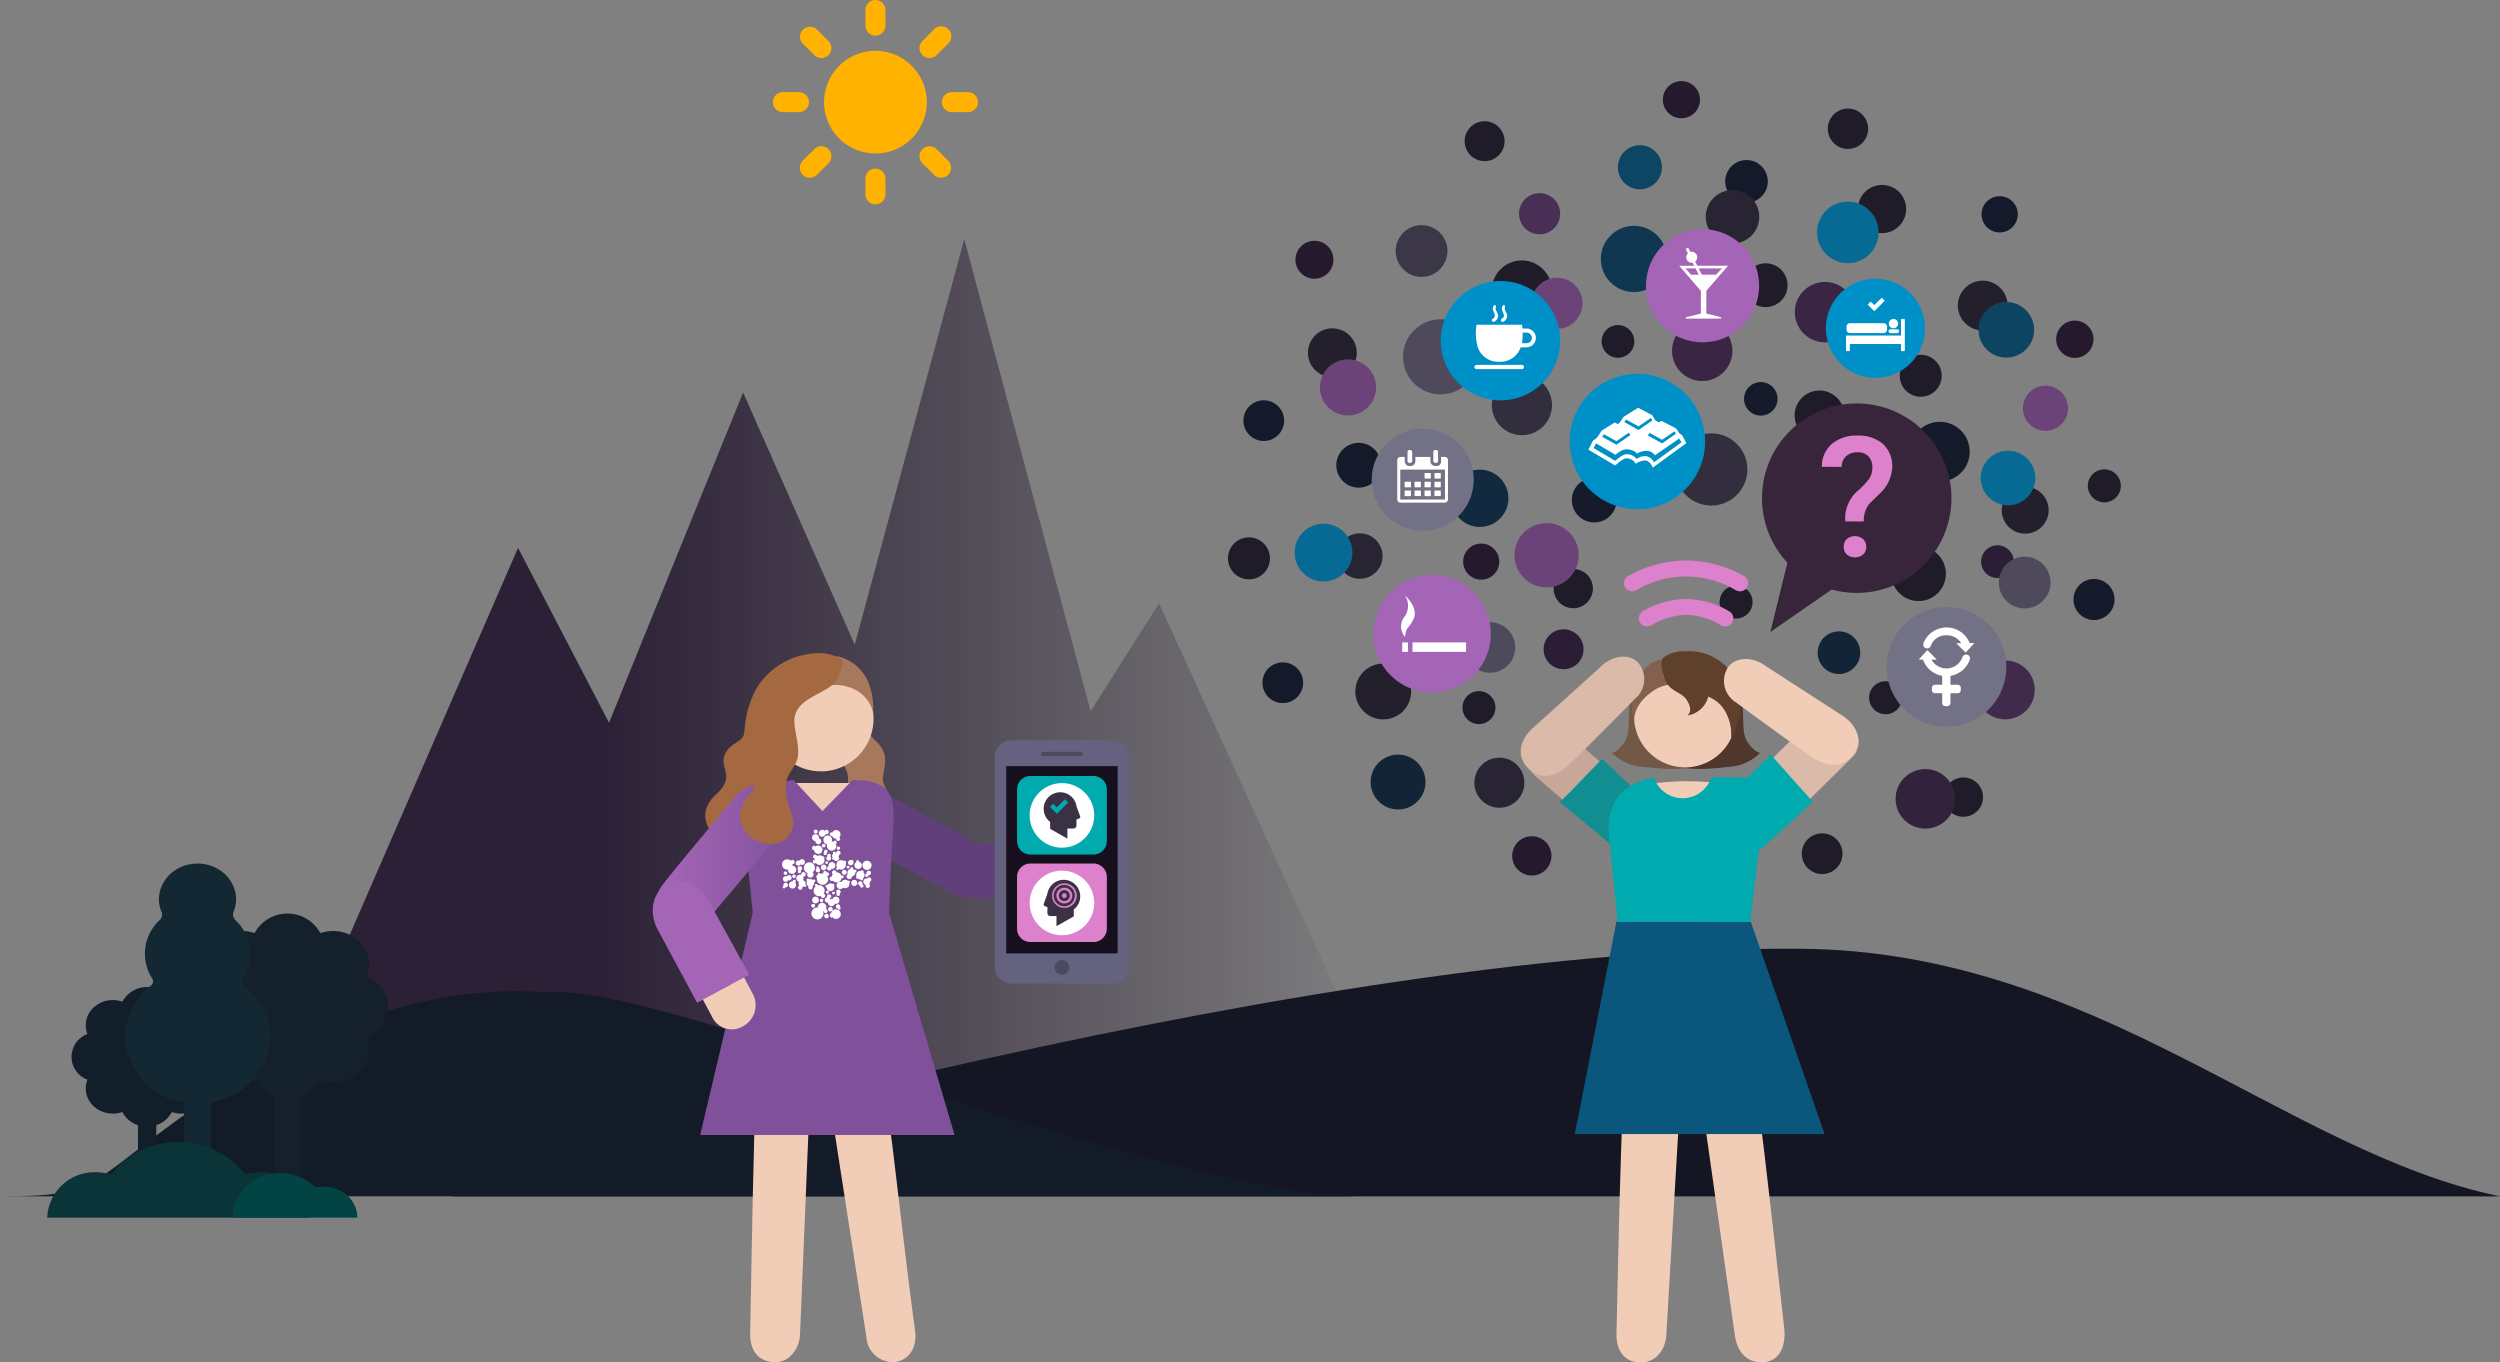<svg xmlns="http://www.w3.org/2000/svg" width="361.763" height="197.158"><rect width="100%" height="100%" fill="#808080" stroke="none"/><defs><linearGradient id="linear-gradient" x2="1" y1=".5" y2=".5" gradientUnits="objectBoundingBox"><stop offset=".292" stop-color="#261a31" stop-opacity=".941"/><stop offset="1" stop-color="#261a31" stop-opacity="0"/></linearGradient><linearGradient id="linear-gradient-2" x2="1" y1=".5" y2=".5" gradientUnits="objectBoundingBox"><stop offset="0" stop-color="#9c67b2"/><stop offset=".097" stop-color="#a565b6"/><stop offset=".999" stop-color="#80519b"/><stop offset="1" stop-color="#80519b"/></linearGradient><style>.cls-4{fill:#ffb200}.cls-10{fill:#1f1b29}.cls-11{fill:#24192d}.cls-12{fill:#141a2a}.cls-13{fill:#292433}.cls-16{fill:#132437}.cls-17{fill:#241f2d}.cls-18{fill:#2b1d35}.cls-32{fill:#737185}.cls-20{fill:#4e4a5c}.cls-21{fill:#322e3d}.cls-22{fill:#3a2644}.cls-25{fill:#6b4379}.cls-26{fill:#076a94}.cls-30{fill:#0090c8}.cls-31{fill:#fff}.cls-34{fill:#a565b6}.cls-36{fill:#de81cc}.cls-38{fill:#f1cdb7}.cls-42{fill:#5f402a}.cls-46{fill:#dbbaa9}.cls-47{fill:#00aaae}.cls-48{fill:#a8785d}.cls-49{fill:#613f7a}.cls-50{fill:#a56941}.cls-55{fill:#4a4a60}.cls-56{fill:#3a3145}</style></defs><g id="migraine-download-app-n1-headache" transform="translate(-322.461 -2194.709)"><path id="Path_4851" fill="url(#linear-gradient)" d="M362.755 2353.7l34.669-79.711 13.17 25.31 19.4-47.791L446.146 2288l15.845-58.687 18.293 68.327 9.9-15.635 32.867 71.948z"/><g id="Group_2010"><path id="Path_4852" fill="#141723" d="M583.163 2332c-75.065-.7-195.21 35.83-195.21 35.83h296.271c-31.033-6.402-58.443-35.43-101.061-35.83z"/></g><g id="Group_2011"><path id="Path_4853" fill="#141b28" d="M401.831 2338.322c-17.016-1.321-30.861 4.781-42.718 11.014-25.612 16.292-19.7 18.491-36.652 18.491h196.183c-30.957-1.091-101.144-31.049-116.813-29.505z"/></g><g id="Group_2025"><path id="Path_4925" d="M449.143 2202.06a7.431 7.431 0 107.431 7.434 7.431 7.431 0 00-7.431-7.434" class="cls-4"/><path id="Path_4926" d="M449.143 2199.875a1.453 1.453 0 01-1.451-1.449v-2.32a1.451 1.451 0 012.9 0v2.32a1.448 1.448 0 01-1.447 1.449" class="cls-4"/><path id="Path_4927" d="M449.143 2219.107a1.453 1.453 0 00-1.451 1.451v2.32a1.451 1.451 0 002.9 0v-2.32a1.447 1.447 0 00-1.445-1.451h-.005" class="cls-4"/><path id="Path_4928" d="M455.944 2202.692a1.448 1.448 0 010-2.047l1.639-1.643a1.451 1.451 0 112.1 2l-.047.047-1.641 1.638a1.452 1.452 0 01-2.049 0" class="cls-4"/><path id="Path_4929" d="M442.344 2216.291a1.445 1.445 0 00-2.044-.006v.006l-1.646 1.64a1.451 1.451 0 102.008 2.095l.046-.046 1.641-1.639a1.455 1.455 0 000-2.05" class="cls-4"/><path id="Path_4930" d="M458.762 2209.49a1.449 1.449 0 011.447-1.451h2.322a1.45 1.45 0 110 2.9h-2.319a1.445 1.445 0 01-1.45-1.438v-.011" class="cls-4"/><path id="Path_4931" d="M439.524 2209.49a1.449 1.449 0 00-1.449-1.451h-2.32a1.45 1.45 0 100 2.9h2.319a1.446 1.446 0 001.45-1.442v-.007" class="cls-4"/><path id="Path_4932" d="M455.944 2216.291a1.449 1.449 0 012.049 0l1.641 1.64a1.45 1.45 0 01-2 2.1l-.05-.05-1.639-1.639a1.448 1.448 0 010-2.048" class="cls-4"/><path id="Path_4933" d="M442.344 2202.692a1.454 1.454 0 000-2.049L440.7 2199a1.451 1.451 0 00-2.054 2.05l1.646 1.638a1.447 1.447 0 002.045 0" class="cls-4"/></g><g id="Group_2026"><path id="Path_4934" fill="#14212d" d="M378.608 2340.362a4.859 4.859 0 00-3.061-4.4 4.6 4.6 0 00-1.2-5.113 5.418 5.418 0 00-3.7-1.416 5.584 5.584 0 00-1.831.3 5.416 5.416 0 00-9.518 0 5.6 5.6 0 00-1.831-.306 5.426 5.426 0 00-3.7 1.417 4.6 4.6 0 00-1.2 5.113 4.693 4.693 0 000 8.8 4.6 4.6 0 001.2 5.112 5.424 5.424 0 003.7 1.418 5.647 5.647 0 001.831-.3 5.15 5.15 0 002.993 2.53v14.491a1.771 1.771 0 003.531 0v-14.491a5.15 5.15 0 002.994-2.531 5.623 5.623 0 001.831.306 5.425 5.425 0 003.7-1.418 4.6 4.6 0 001.2-5.112 4.855 4.855 0 003.061-4.4z"/><path id="Path_4935" fill="#131e2b" d="M354.681 2347.639a3.649 3.649 0 00-2.3-3.306 3.458 3.458 0 00-.9-3.842 4.069 4.069 0 00-2.781-1.065 4.237 4.237 0 00-1.376.229 4.07 4.07 0 00-7.152 0 4.237 4.237 0 00-1.376-.229 4.069 4.069 0 00-2.781 1.065 3.458 3.458 0 00-.9 3.842 3.527 3.527 0 000 6.613 3.457 3.457 0 00.9 3.841 4.078 4.078 0 002.781 1.065 4.27 4.27 0 001.376-.229 3.867 3.867 0 002.249 1.9v10.889a1.331 1.331 0 002.654 0v-10.888a3.867 3.867 0 002.249-1.9 4.27 4.27 0 001.376.229 4.078 4.078 0 002.781-1.065 3.457 3.457 0 00.9-3.841 3.652 3.652 0 002.3-3.308z"/><path id="Path_4936" fill="#132833" d="M357.866 2337.4a.9.9 0 01-.211-1.19 6.6 6.6 0 001-3.48 6.746 6.746 0 00-2.129-4.88 1.091 1.091 0 01-.258-1.216c1.4-3.467-1.513-7.186-5.584-6.952-3.673.211-6.208 3.7-4.858 6.979a1.062 1.062 0 01-.253 1.186 6.615 6.615 0 00-1.077 8.479.759.759 0 01-.173.986 9.377 9.377 0 00-3.746 7.413 9.91 9.91 0 008.522 9.5v14.432a1.948 1.948 0 003.884 0v-14.433a10.01 10.01 0 008.5-8.87 9.319 9.319 0 00-3.617-7.954z"/></g><g id="Group_2027"><path id="Path_4937" fill="#0a3438" d="M367.224 2370.915a6.86 6.86 0 00-7.113-6.574 7.557 7.557 0 00-2.127.332 12.425 12.425 0 00-17.454-2.034q-.486.386-.934.819a9.963 9.963 0 00-.32.33c-.061.065-.121.133-.181.2s-.126.14-.186.212c-.13.154-.256.309-.376.469a7.561 7.561 0 00-2.127-.333 6.86 6.86 0 00-7.113 6.575h37.931z"/><path id="Path_4938" fill="#024444" d="M356.1 2370.915a6.7 6.7 0 016.952-6.426 7.194 7.194 0 014.67 1.694l.054.046c.121.1.24.213.353.325l.009.009a5.066 5.066 0 013.891.622 4.41 4.41 0 012.146 3.73z"/></g><circle id="Ellipse_68" cx="2.919" cy="2.919" r="2.919" class="cls-10" transform="translate(586.953 2210.42)"/><circle id="Ellipse_69" cx="2.689" cy="2.689" r="2.689" class="cls-11" transform="translate(563.082 2206.445)"/><circle id="Ellipse_70" cx="2.889" cy="2.889" r="2.889" class="cls-10" transform="translate(534.403 2212.25)"/><circle id="Ellipse_71" cx="3.952" cy="3.952" r="3.952" class="cls-10" transform="translate(596.136 2273.782)"/><path id="Path_4939" d="M606.573 2307.215a2.841 2.841 0 102.842 2.842 2.84 2.84 0 00-2.842-2.842" class="cls-10"/><path id="Path_4940" d="M575.189 2217.873a3.083 3.083 0 103.084 3.082 3.083 3.083 0 00-3.083-3.083" class="cls-12"/><circle id="Ellipse_72" cx="2.945" cy="2.945" r="2.945" class="cls-12" transform="translate(505.143 2290.561)"/><circle id="Ellipse_73" cx="3.62" cy="3.62" r="3.62" class="cls-13" transform="translate(535.809 2304.35)"/><circle id="Ellipse_74" cx="3.289" cy="3.289" r="3.289" class="cls-13" transform="translate(515.95 2271.886)"/><circle id="Ellipse_75" cx="4.145" cy="4.145" r="4.145" fill="#122a40" transform="translate(532.45 2262.668)"/><circle id="Ellipse_76" cx="4.323" cy="4.323" r="4.323" class="cls-12" transform="translate(598.842 2255.744)"/><circle id="Ellipse_77" cx="2.7" cy="2.7" r="2.7" class="cls-11" transform="translate(620.001 2241.1)"/><circle id="Ellipse_78" cx="4.306" cy="4.306" r="4.306" fill="#32223c" transform="translate(596.761 2306)"/><circle id="Ellipse_79" cx="2.945" cy="2.945" r="2.945" class="cls-12" transform="translate(502.391 2252.634)"/><circle id="Ellipse_80" cx="3.969" cy="3.969" r="3.969" class="cls-16" transform="translate(520.799 2303.905)"/><circle id="Ellipse_81" cx="3.037" cy="3.037" r="3.037" class="cls-10" transform="translate(500.152 2272.469)"/><circle id="Ellipse_82" cx="3.037" cy="3.037" r="3.037" class="cls-10" transform="translate(597.363 2246.047)"/><circle id="Ellipse_83" cx="4.04" cy="4.04" r="4.04" class="cls-17" transform="translate(518.583 2290.732)"/><circle id="Ellipse_84" cx="2.889" cy="2.889" r="2.889" class="cls-18" transform="translate(545.829 2285.773)"/><circle id="Ellipse_85" cx="2.611" cy="2.611" r="2.611" class="cls-11" transform="translate(534.189 2273.367)"/><circle id="Ellipse_86" cx="2.971" cy="2.971" r="2.971" class="cls-12" transform="translate(622.503 2278.486)"/><circle id="Ellipse_87" cx="3.169" cy="3.169" r="3.169" class="cls-10" transform="translate(574.796 2232.81)"/><circle id="Ellipse_88" cx="3.917" cy="3.917" r="3.917" transform="translate(584.374 2259.615)" style="isolation:isolate" fill="#737185" opacity=".2"/><circle id="Ellipse_89" cx="5.438" cy="5.438" r="5.438" class="cls-20" transform="translate(525.485 2240.906)"/><circle id="Ellipse_90" cx="5.223" cy="5.223" r="5.223" class="cls-21" transform="translate(564.868 2257.416)"/><circle id="Ellipse_91" cx="2.747" cy="2.747" r="2.747" class="cls-11" transform="translate(509.921 2229.551)"/><circle id="Ellipse_92" cx="4.372" cy="4.372" r="4.372" class="cls-22" transform="translate(564.411 2241.102)"/><circle id="Ellipse_93" cx="4.372" cy="4.372" r="4.372" class="cls-22" transform="translate(582.176 2235.507)"/><circle id="Ellipse_94" cx="3.535" cy="3.535" r="3.535" class="cls-17" transform="translate(511.725 2242.22)"/><circle id="Ellipse_95" cx="3.489" cy="3.489" r="3.489" class="cls-10" transform="translate(591.311 2221.469)"/><circle id="Ellipse_96" cx="2.978" cy="2.978" r="2.978" fill="#492f55" transform="translate(542.267 2222.656)"/><circle id="Ellipse_97" cx="4.263" cy="4.263" r="4.263" fill="#412a4c" transform="translate(608.372 2290.274)"/><circle id="Ellipse_98" cx="4.061" cy="4.061" r="4.061" class="cls-25" transform="translate(513.465 2246.709)"/><path id="Path_4941" d="M534.409 2288.4a3.656 3.656 0 103.656-3.656 3.656 3.656 0 00-3.656 3.656z" class="cls-20"/><path id="Path_4942" d="M542.669 2232.4a4.352 4.352 0 104.355 4.349 4.353 4.353 0 00-4.353-4.353" class="cls-10"/><path id="Path_4943" d="M542.692 2248.977a4.352 4.352 0 104.352 4.353 4.351 4.351 0 00-4.352-4.353" class="cls-21"/><path id="Path_4944" d="M615.515 2265.141a3.394 3.394 0 103.394 3.394 3.394 3.394 0 00-3.394-3.394" class="cls-17"/><path id="Path_4945" d="M519.07 2258.794a3.24 3.24 0 103.241 3.24 3.239 3.239 0 00-3.241-3.24" class="cls-12"/><path id="Path_4946" d="M611.824 2223.1a2.621 2.621 0 102.622 2.622 2.62 2.62 0 00-2.622-2.622" class="cls-12"/><path id="Path_4947" d="M577.256 2250a2.424 2.424 0 102.425 2.425 2.423 2.423 0 00-2.425-2.425" class="cls-12"/><path id="Path_4948" d="M553.153 2263.83a3.239 3.239 0 103.241 3.24 3.239 3.239 0 00-3.241-3.24" class="cls-12"/><path id="Path_4949" d="M588.565 2286.075a3.082 3.082 0 103.084 3.083 3.082 3.082 0 00-3.084-3.083" class="cls-16"/><path id="Path_4950" d="M589.85 2223.882a4.454 4.454 0 104.456 4.455 4.454 4.454 0 00-4.456-4.455" class="cls-26"/><path id="Path_4951" d="M513.978 2270.491a4.18 4.18 0 104.181 4.181 4.179 4.179 0 00-4.181-4.181" class="cls-26"/><path id="Path_4952" fill="#0c4664" d="M559.764 2215.727a3.188 3.188 0 103.189 3.188 3.187 3.187 0 00-3.189-3.188"/><path id="Path_4953" d="M573.163 2222.213a3.869 3.869 0 103.87 3.869 3.868 3.868 0 00-3.87-3.869" class="cls-13"/><path id="Path_4954" d="M626.967 2262.626a2.387 2.387 0 102.387 2.387 2.387 2.387 0 00-2.387-2.386" class="cls-10"/><path id="Path_4955" d="M586.131 2315.3a2.945 2.945 0 102.946 2.946 2.944 2.944 0 00-2.946-2.946" class="cls-10"/><path id="Path_4956" d="M536.472 2294.717a2.386 2.386 0 102.387 2.387 2.385 2.385 0 00-2.387-2.387" class="cls-10"/><path id="Path_4957" d="M595.316 2293.286a2.386 2.386 0 102.387 2.387 2.385 2.385 0 00-2.387-2.387" class="cls-10"/><path id="Path_4958" d="M573.683 2279.442a2.386 2.386 0 102.387 2.387 2.385 2.385 0 00-2.387-2.387" class="cls-10"/><path id="Path_4959" d="M611.5 2273.619a2.364 2.364 0 102.365 2.364 2.363 2.363 0 00-2.365-2.364" class="cls-18"/><path id="Path_4960" d="M556.591 2241.747a2.365 2.365 0 102.365 2.365 2.364 2.364 0 00-2.365-2.365" class="cls-10"/><path id="Path_4961" d="M544.124 2315.719a2.841 2.841 0 102.842 2.842 2.84 2.84 0 00-2.842-2.842" class="cls-11"/><path id="Path_4962" d="M550.119 2277.039a2.841 2.841 0 102.842 2.841 2.84 2.84 0 00-2.842-2.841" class="cls-10"/><path id="Path_4963" fill="#3b3747" d="M528.168 2227.29a3.742 3.742 0 103.742 3.742 3.742 3.742 0 00-3.742-3.742"/><path id="Path_4964" fill="#0f3751" d="M558.9 2227.392a4.789 4.789 0 104.791 4.79 4.789 4.789 0 00-4.791-4.79"/><path id="Path_4965" d="M609.368 2235.323a3.6 3.6 0 10.005 0h-.005" class="cls-17"/><path id="Path_4966" d="M585.754 2251.222a3.6 3.6 0 103.6 3.6 3.6 3.6 0 00-3.6-3.6" class="cls-10"/><g id="Group_2028"><path id="Path_4967" d="M569.2 2258.6a9.8 9.8 0 11-9.8-9.8 9.8 9.8 0 019.8 9.8z" class="cls-30"/><path id="Path_4968" d="M565.908 2257.721l-.456-.334-.436-.673-2.125-1.1-.4.213-.525-.311-.422-.725-2.04-1.079-2.115 1.329-.514.792-.3.237-.04-.013-.415-.209-1.88 1.172-.712 1.055-.544.392-.68 1.312s3.867 2.282 3.873 2.279c.186-.106 1.036-.956 1.6-1.025a1.494 1.494 0 011.387.787 2.5 2.5 0 011.4-.478c.747.1 1.055 1.041 1.055 1.041l4.856-3.544zm-2.929.629l1.787-1.227.216.356-2 1.392-2.068-1.159.256-.363zm-5.22-2.939l1.81 1 1.788-1.225.214.354-2 1.393-2.068-1.158zm-3.2 2.138l1.809 1 1.789-1.226.214.354-2 1.393-2.067-1.157zm7.235 4.064a1.548 1.548 0 00-1.151-.9 1.97 1.97 0 00-1.35.422 1.727 1.727 0 00-1.6-.679c-.572.091-1.33.829-1.516.935-.006 0-3.128-1.857-3.128-1.857l.369-.67 2.825 1.659a3.579 3.579 0 011.106-.716 2.061 2.061 0 012.014.539 2.5 2.5 0 011.593-.387 1.655 1.655 0 01.989.623l3.505-2.418.332.553z" class="cls-31"/></g><g id="Group_2030"><path id="Path_4969" d="M612.791 2291.21a8.658 8.658 0 11-8.658-8.658 8.658 8.658 0 018.658 8.658z" class="cls-32"/><g id="Group_2029"><path id="Path_4970" fill="#fff" fill-rule="evenodd" d="M608.035 2287.767h-.552a3.6 3.6 0 00-6.7.041.565.565 0 001.071.359 2.317 2.317 0 012.277-1.526 2.411 2.411 0 012.118 1.131h-.607c-.09.02-.04.077-.04.077l1.244 1.227a.078.078 0 00.108.015.1.1 0 00.015-.015l1.127-1.235c.04-.072-.061-.08-.061-.08"/><path id="Path_4971" d="M607.152 2289.457a.562.562 0 00-.715.347 2.466 2.466 0 01-4.475.364h.662c.089-.018.041-.075.041-.075l-1.233-1.24a.075.075 0 00-.106-.017.069.069 0 00-.017.017l-1.138 1.224c-.042.073.06.081.06.081h.5a3.588 3.588 0 002.777 2.345v1.295h-1.028a.444.444 0 00-.465.418v.385a.444.444 0 00.465.419h1.027v1.411a.481.481 0 00.493.466h.209a.481.481 0 00.494-.466v-1.411h1.027a.444.444 0 00.466-.419v-.385a.444.444 0 00-.466-.418h-1.03v-1.285a3.6 3.6 0 002.8-2.348.564.564 0 00-.35-.716" class="cls-31"/></g></g><g id="Group_2031"><circle id="Ellipse_99" cx="8.185" cy="8.185" r="8.185" class="cls-34" transform="translate(560.643 2227.87)"/><path id="Path_4972" d="M569.376 2240.077v-3.288l3.148-3.627h-4.454l-.308-.609a.8.8 0 00-.5-1.419.713.713 0 00-.2.032l-.241-.476a.2.2 0 10-.357.182l.251.5a.781.781 0 00-.246.565.8.8 0 00.8.8.812.812 0 00.131-.014l.225.445h-2.181l3.143 3.627v3.288l-2.087.515c-.221.177 0 .218 0 .218h4.967c.105-.039.105-.113 0-.217zm-3.02-6.529h1.461l.46.91h-1.13zm2.37.91l-.46-.91h3.382l-.866.91z" class="cls-31"/></g><g id="Group_2034"><path id="Path_4973" d="M521.2 2286.421a8.493 8.493 0 108.493-8.493 8.493 8.493 0 00-8.493 8.493z" class="cls-34"/><g id="Group_2033"><path id="Path_4974" d="M525.775 2286.874a2.275 2.275 0 010-3.019 2.721 2.721 0 000-2.956s1.965 1.635 1.258 3.333c-.759 1.6-1.07 1.022-1.258 2.642" class="cls-31"/><g id="Group_2032"><path id="Rectangle_513" d="M0 0h7.751v1.365H0z" class="cls-31" transform="translate(526.853 2287.67)"/><path id="Rectangle_514" d="M0 0h.822v1.365H0z" class="cls-31" transform="translate(525.371 2287.67)"/></g></g></g><g id="Group_2040"><g id="Group_2038"><g id="Group_2037"><path id="Path_4978" fill="#38243b" d="M598.164 2255.026a13.708 13.708 0 01-10.645 24.992l-8.878 6.143 2.466-10.024a13.706 13.706 0 0117.057-21.108z"/></g></g><g id="Group_2039"><path id="Path_4979" d="M589.481 2270.158a5.268 5.268 0 011.964-4.557 11.891 11.891 0 001.472-1.586 2.786 2.786 0 00.483-1.558 2.382 2.382 0 00-.54-1.7 2.113 2.113 0 00-1.613-.595 2.32 2.32 0 00-1.643.562 2 2 0 00-.632 1.548l-2.877-.017a4.241 4.241 0 011.447-3.311 5.454 5.454 0 013.72-1.2 5.324 5.324 0 013.7 1.232 4.332 4.332 0 011.312 3.387 5.531 5.531 0 01-1.824 3.793l-1.465 1.425a3.91 3.91 0 00-.821 2.592zm-.224 3.676a1.509 1.509 0 01.445-1.124 1.841 1.841 0 012.38.026 1.52 1.52 0 01.431 1.118 1.486 1.486 0 01-.433 1.082 1.882 1.882 0 01-2.41-.014 1.506 1.506 0 01-.413-1.088z" class="cls-36"/></g></g><g id="Group_2042"><path id="Path_4980" d="M601.016 2242.216a7.171 7.171 0 11-7.172-7.17 7.17 7.17 0 017.17 7.17z" class="cls-30"/><g id="Group_2041"><path id="Path_4981" d="M593.691 2239.742l-.972-.949.444-.444.513.512 1.09-1.069.428.429z" class="cls-31"/><path id="Path_4982" d="M595.782 2241.541a.672.672 0 11.673.671.673.673 0 01-.672-.671" class="cls-31"/><path id="Rectangle_515" d="M590.153 2241.478h4.885a.486.486 0 01.486.486v.457a.487.487 0 01-.487.487h-4.884a.487.487 0 01-.486-.486v-.458a.486.486 0 01.486-.486z" class="cls-31"/><path id="Path_4983" d="M596.984 2242.917a.278.278 0 000-.557h-.96a.278.278 0 100 .557z" class="cls-31"/><path id="Path_4984" d="M597.972 2240.861h-.291a.132.132 0 00-.134.13v2.269h-7.959v2.164h.006a.129.129 0 00.125.1h.29a.135.135 0 00.128-.1h.006v-.933h7.4v.933h.006a.13.13 0 00.125.1h.291a.133.133 0 00.127-.1h.007v-4.433a.131.131 0 00-.131-.13" class="cls-31"/></g></g><g id="Group_2043"><path id="Path_4985" d="M535.717 2264.117a7.382 7.382 0 11-7.383-7.381 7.382 7.382 0 017.383 7.381z" class="cls-32"/><path id="Path_4986" d="M526.424 2261.694h.1a.29.29 0 00.289-.288v-1.287a.288.288 0 00-.289-.289h-.1a.288.288 0 00-.289.289v1.287a.288.288 0 00.288.288" class="cls-31"/><path id="Path_4987" d="M530.166 2261.687h.1a.289.289 0 00.289-.289v-1.287a.288.288 0 00-.288-.288h-.106a.288.288 0 00-.289.287v1.287a.289.289 0 00.289.289" class="cls-31"/><path id="Path_4988" d="M531.537 2260.828h-.551v.708a.621.621 0 01-.633.605c-.022 0-.045 0-.067-.005h-.14a.7.7 0 01-.7-.7v-.608h-2.174v.616a.7.7 0 01-.7.7h-.14a.7.7 0 01-.7-.7v-.616h-.61a.469.469 0 00-.47.469v5.68a.471.471 0 00.47.47h6.4a.472.472 0 00.47-.47v-5.68a.47.47 0 00-.47-.469m.032 6.171h-6.468v-4.332h6.468z" class="cls-31"/><path id="Path_4989" d="M528.653 2263.962h.8a.058.058 0 00.058-.058v-.694a.056.056 0 00-.056-.058h-.8a.056.056 0 00-.057.057v.694a.057.057 0 00.056.058" class="cls-31"/><path id="Path_4990" d="M530.092 2263.962h.8a.058.058 0 00.058-.058v-.694a.056.056 0 00-.056-.058h-.8a.057.057 0 00-.058.056v.7a.058.058 0 00.058.058" class="cls-31"/><path id="Path_4991" d="M525.776 2265.23h.8a.058.058 0 00.058-.058v-.694a.057.057 0 00-.057-.057h-.8a.057.057 0 00-.057.057v.694a.059.059 0 00.057.058" class="cls-31"/><path id="Path_4992" d="M527.215 2265.23h.8a.058.058 0 00.058-.058v-.694a.057.057 0 00-.057-.057h-.8a.057.057 0 00-.058.056v.694a.058.058 0 00.058.058" class="cls-31"/><path id="Path_4993" d="M528.653 2265.23h.8a.058.058 0 00.058-.058v-.694a.057.057 0 00-.057-.057h-.8a.056.056 0 00-.057.055v.7a.057.057 0 00.056.058" class="cls-31"/><path id="Path_4994" d="M530.092 2265.23h.8a.058.058 0 00.058-.058v-.694a.057.057 0 00-.057-.057h-.8a.057.057 0 00-.058.056v.694a.058.058 0 00.058.058" class="cls-31"/><path id="Path_4995" d="M526.578 2265.689h-.8a.057.057 0 00-.057.057v.695a.058.058 0 00.057.057h.8a.058.058 0 00.058-.056v-.695a.056.056 0 00-.057-.057" class="cls-31"/><path id="Path_4996" d="M528.017 2265.689h-.8a.057.057 0 00-.058.056v.695a.058.058 0 00.057.057h.8a.056.056 0 00.057-.055v-.7a.055.055 0 00-.055-.057" class="cls-31"/><path id="Path_4997" d="M529.455 2265.689h-.8a.057.057 0 00-.057.057v.695a.058.058 0 00.057.057h.8a.057.057 0 00.057-.055v-.7a.055.055 0 00-.055-.057" class="cls-31"/><path id="Path_4998" d="M530.893 2265.689h-.8a.057.057 0 00-.058.056v.695a.058.058 0 00.057.057h.8a.058.058 0 00.058-.056v-.695a.056.056 0 00-.057-.057" class="cls-31"/></g><circle id="Ellipse_100" cx="3.693" cy="3.693" r="3.693" class="cls-25" transform="translate(544.078 2234.898)"/><circle id="Ellipse_101" cx="3.268" cy="3.268" r="3.268" class="cls-25" transform="translate(615.179 2250.515)"/><circle id="Ellipse_102" cx="4.649" cy="4.649" r="4.649" class="cls-25" transform="translate(541.612 2270.408)"/><path id="Path_4999" fill="#0d4462" d="M612.784 2238.415a4.02 4.02 0 104.02 4.02 4.02 4.02 0 00-4.02-4.02"/><g id="Group_2045"><path id="Path_5000" d="M548.224 2244.006a8.636 8.636 0 11-8.636-8.636 8.634 8.634 0 018.635 8.633z" class="cls-30"/><g id="Group_2044"><path id="Path_5001" d="M542.677 2247.509h-6.539a.31.31 0 100 .62h6.541a.31.31 0 000-.62" class="cls-31"/><path id="Path_5002" d="M539.9 2241.29a.245.245 0 00.154-.051 1.051 1.051 0 00.507-.8c0-.463-.444-.857-.351-1.156.077-.245.037-.364-.057-.406-.142-.066-.237.065-.27.132-.265.54.159.857.208 1.364.028.268-.328.487-.328.487l-.019.018a.2.2 0 00-.083.178.239.239 0 00.239.237" class="cls-31"/><path id="Path_5003" d="M538.587 2241.29a.257.257 0 00.154-.051 1.051 1.051 0 00.507-.8c0-.463-.445-.857-.351-1.156.077-.245.037-.364-.057-.406-.143-.066-.238.065-.27.132-.265.54.159.857.209 1.364.027.268-.329.487-.329.487l-.02.018a.2.2 0 00-.081.178.237.237 0 00.237.237" class="cls-31"/><path id="Path_5004" d="M543.347 2242.247a1.36 1.36 0 110 2.72h-.834a3.1 3.1 0 01-3 2.094h-.2a3.108 3.108 0 01-3.021-2.137 7.777 7.777 0 01-.173-3.22h6.59s.031.214.058.543zm-.028 2.127a.768.768 0 10.078-1.534.462.462 0 00-.078 0h-.524a6.921 6.921 0 01-.1 1.534z" class="cls-31"/></g></g><path id="Path_5005" d="M615.443 2275.262a3.742 3.742 0 103.743 3.742 3.741 3.741 0 00-3.743-3.742" class="cls-20"/><circle id="Ellipse_103" cx="3.948" cy="3.948" r="3.948" class="cls-26" transform="translate(609.083 2259.928)"/><path id="Path_6197" d="M569.15 2357.163l4.345 30.713c.294 2.479 1.867 4.258 4.408 3.929 2.127-.275 3.016-2.377 2.749-4.868s-3.272-29.45-3.389-29.32" class="cls-38"/><path id="Path_6198" d="M557.167 2357.574c-.491 13.661-.728 28.225-.792 29.989-.093 2.252.882 4.168 3.29 4.3 2.348.126 3.8-1.8 3.917-3.954.441-7.609 1.764-30.012 1.764-30.012" class="cls-38"/><path id="Path_5138" d="M572.822 2283.263a.4.4 0 00-.069-.052.93.93 0 00-.068-.04l-.116-.066a12.331 12.331 0 00-6.163-1.71 12.5 12.5 0 00-6.2 1.752.446.446 0 00-.134.106.966.966 0 00-.152.134 1.168 1.168 0 00.9 1.959h.052a1.135 1.135 0 00.407-.09c.021-.007.149-.074.169-.084a10.53 10.53 0 015.039-1.5 10.06 10.06 0 015.022 1.538c.009.006.09.037.1.043a.215.215 0 00.085.031c.09.025.194.04.18.04a.818.818 0 00.219.033 1.186 1.186 0 001.185-1.184 1.133 1.133 0 00-.456-.91z" class="cls-36"/><path id="Path_5139" d="M575.351 2278.7l-.01-.02a1.194 1.194 0 00-.549-.63 17.207 17.207 0 00-8.46-2.24 17.51 17.51 0 00-8.261 2.243l-.135.1a1.055 1.055 0 00-.373.464 1.07 1.07 0 00-.107.371 1.181 1.181 0 00.051.461.829.829 0 00.144.276l.072.118a1.172 1.172 0 00.719.414l.091.014a1.164 1.164 0 00.7-.159l.06-.029a14.073 14.073 0 0114.4.062.92.92 0 00.186.072 1.849 1.849 0 00.18.043l.082.011c.036 0 .071.005.106.005a1.179 1.179 0 001.182-1.173 1.2 1.2 0 00-.071-.407z" class="cls-36"/><g id="Group_1054"><path id="Path_5140" fill="#4f372c" d="M571.676 2295.148a7.249 7.249 0 00-3.938 1.089c-.915.539-5.971 7.237-3.259 9 1.931 1.254 6.761.574 8.122.437a6.875 6.875 0 004.56-2.025c0-.025-.868 0-1.942-1.769-.9-1.473-.117-4.521-1.033-6.92-.513-1.344-2.51.188-2.51.188z"/><path id="Path_5141" fill="#745846" d="M561.2 2295.148a7.249 7.249 0 013.938 1.089c.915.539 5.971 7.237 3.259 9-1.931 1.254-6.761.574-8.122.437a6.875 6.875 0 01-4.56-2.025c0-.025.868 0 1.942-1.769.9-1.473.117-4.521 1.033-6.92.515-1.344 2.51.188 2.51.188z"/><path id="Path_14576" d="M566.3 2305.744a7.38 7.38 0 117.38-7.38 7.38 7.38 0 01-7.38 7.38z" class="cls-38"/><path id="Path_5142" fill="#84604e" d="M565.144 2293.74c.963 1.969 5.908.7 7.161 3.35a10.008 10.008 0 01.693 4.35s.8-2.414 1.04-3.233a6.074 6.074 0 00-.174-4.293 6.726 6.726 0 00-6.858-4.543 5.024 5.024 0 00-2.107.624 7.5 7.5 0 00-2.887.367 6.087 6.087 0 00-3.391 4.9 9.978 9.978 0 00.318 3.84s-.3-2.244 2.547-4.285a5.527 5.527 0 013.658-1.077z"/><path id="Path_5143" d="M563.383 2291.6a4.008 4.008 0 011.744-1.864c.571-.317 4.163 1.045 4.561 3.33.79 4.526-2.9 5.236-3.025 5.142-.014-.011.912-.55-.112-2.194-.663-1.066-1.9-1.073-2.852-2.348a2.768 2.768 0 01-.316-2.066z" class="cls-42"/><path id="Path_5144" d="M563.8 2293.586c.691 1.4 5.929.617 8.027 3.62a6.594 6.594 0 011.085 4.68 32.687 32.687 0 001.27-3.453 7.55 7.55 0 00-7.957-9.472 4.839 4.839 0 00-3.079.924c-.076.005-.835 1.208.654 3.701z" class="cls-42"/></g><g id="Group_1055"><path id="Path_5145" fill="#c6a799" d="M544.864 2307.223l10.613 9.135c1.145.875 3.893 2 5.8-.247 2-2.354 1.529-3.293-.885-5.538-2.332-2.164-10.41-9.1-10.41-9.1-1.529-1.164-4.221-2.01-5.757-.05a4.149 4.149 0 00.639 5.8z"/></g><path id="Path_5146" fill="#118e92" d="M554.279 2304.524c2.7 2.549 5.386 4.969 6.6 6.376 1.771 2.056 2.693 3.792.55 6.319-2.047 2.414-4.512.762-5.743-.177l-7.523-6.278c1.469-1.305 4.458-4.57 6.116-6.24z"/><path id="Path_5149" fill="#0a567c" d="M550.346 2358.818l6.032-30.78h19.412l10.693 30.78z"/><path id="Path_5150" d="M574.792 2316.712c.167.671-15.265 2.178-15.265 2.178l-.838-8.892 1.978-.872c.324-.059 1.1-1.068 1.451-1.1 0 0 2.423-.273 4.221-.273 2.646 0 5.562.288 5.562.288s2.013.616.677.485c.731 2.698 2.091 7.695 2.214 8.186z" class="cls-38"/><path id="Path_7488" d="M573.173 2310.119l10.712-10.515c1.126-.985 3.662-2.6 5.937-.554 2.176 1.961 1.811 3.839.868 5.042-2.3 2.267-11.65 11.5-11.65 11.5-1.505 1.317-3.927 2.622-5.952.506a4.112 4.112 0 01-.11-5.814 4.047 4.047 0 01.406-.369z" class="cls-46"/><path id="Path_7489" d="M589.125 2298.3c2.171 1.473 2.842 3.618 1.571 5.476-1.717 2.51-4.425 1.622-5.98.534-2.541-1.7-10.982-7.91-10.982-7.91a3.662 3.662 0 01-1.213-5.143c1.036-1.48 3.568-1.595 5.438-.174z" class="cls-38"/><path id="Path_7489-2" d="M544.179 2300.141c-1.909 1.8-2.229 4.025-.678 5.657 2.1 2.2 4.627.9 5.989-.427 2.237-2.085 9.579-9.56 9.579-9.56a3.661 3.661 0 00.378-5.271c-1.259-1.3-3.776-1.006-5.4.7z" class="cls-46"/><path id="Path_16561" d="M557.243 2309.316a8.581 8.581 0 014.565-2.059 4.371 4.371 0 008.307-.1c1.489.028 4.483.028 6.045.094 2.493 1.468 1.5 6.63.885 9.888 0 0-.88 6.923-1.276 10.988-.806 0-16.567-.012-19.256 0-.173-2.727-1.113-11.309-1.126-11.439-.397-2.764-.108-5.388 1.856-7.372z" class="cls-47"/><path id="Path_16562" d="M584.782 2310.685c-1.964-2.087-4.54-5.1-6.09-6.767l-4.744 4.7.226-.223a4.576 4.576 0 00-.561 6.448q.147.175.311.336c1.817 2.179 2.065 3.523 3.681 2.125-.005-.004 4.779-4.286 7.177-6.619z" class="cls-47"/><path id="Path_6313" d="M442.055 2290.2a9.933 9.933 0 013.927 1.938 6.343 6.343 0 012.217 4.719c.125 2.243-.45 2.74-.007 3.857s2.428 1.813 2.344 4.1-.723 2.24.093 3.975 1.355 3.861.854 4.735-4.8 2-6.1.593-.482-3.807-.26-5.593c.416-3.322-1.557-3.691-1.557-3.691s.613-.055 1.481-1.965a8.034 8.034 0 00-.067-6.1 5.749 5.749 0 00-2.018-2.659 11.1 11.1 0 00-.072-1.988 5.409 5.409 0 00-.835-1.921z" class="cls-48"/><path id="Path_7486" d="M445.9 2316.2l14.219 7.732c1.332.7 4.335 1.493 6.114-1.009 1.7-2.4-.765-5.066-2.2-5.934-2.776-1.68-14.241-7.915-14.241-7.915a4.191 4.191 0 00-5.733 1.258c-.044.069-.088.135-.126.209-1.267 2.1-.241 4.5 1.972 5.658z" class="cls-49"/><g id="Group_9701"><g id="Group_1319"><path id="Path_6311" d="M480.962 2320.043a3.125 3.125 0 01.022.538 3.348 3.348 0 01-3.16 3.283s-6.169.126-7.675.131l-.176-6.528 7.682-.116a3.021 3.021 0 013.307 2.692z" class="cls-46"/></g><path id="Path_6312" d="M462.754 2316.872l11.328-.162.114 7.941a2239.5 2239.5 0 01-10.963.059c-1.586 0-4.892-.792-4.966-3.572-.067-2.706 2.233-4.153 4.487-4.266z" class="cls-49"/></g><path id="Path_19470" d="M443.184 2358.22l4.66 30.043a3.829 3.829 0 004.324 3.514c2.083-.416 3.013-2.352 2.712-4.511-1.351-9.708-3.477-29.078-3.568-28.715" class="cls-38"/><path id="Path_19471" d="M431.648 2357.3c-.36 13.095-.581 28.529-.629 30.219-.061 2.16.712 4.069 3.351 4.312 2.152.2 3.8-1.872 3.856-4.032l1.262-30.257" class="cls-38"/><path id="Path_6310" d="M441.318 2293.666a11.7 11.7 0 01-1.119 2.053c-1.191 1.8-5.667 1.557-6.454 4.4-.457 1.651.463 4.53-.744 6.144s-.988 1.4-1.2 3.852c-.159 1.826.308 3.544-.58 4.982a2.764 2.764 0 01-2.7 1.54 4.589 4.589 0 01-3.289-1.73c-1.085-1.706-1.035-3.528.926-5.323 2.719-2.49.508-3.6 1.113-5.474s2.6-1.932 2.843-3.168.1-4.913 2.912-7.375c1.828-1.6 5.913-2.641 8.18-.282" class="cls-50"/><path id="Path_6317" d="M436.063 2308.009l5.576 5.414 5.252-5.407z" class="cls-38"/><path id="Path_14576-2" d="M442.908 2306.149a7.61 7.61 0 10-9.08-5.781 7.609 7.609 0 009.08 5.781z" class="cls-38"/><path id="Path_6318" d="M441.488 2294.183c-1.8 1.385-4.643 1.747-5.312 4.7-.473 2.083-.88 4.889-.88 4.889s-1.625-2.421-2.051-3.191a7.594 7.594 0 01-.792-4.749c.313-3.135 2.755-5.31 6.064-6a5.188 5.188 0 012.26.157 7.759 7.759 0 012.989-.277 6.278 6.278 0 014.507 4.176 10.269 10.269 0 01.54 3.938 5.083 5.083 0 00-3.554-3.688 5.528 5.528 0 00-3.771.045z" class="cls-48"/><path id="Path_6319" d="M442.556 2293.173c-.53 2.2-5.711 2.757-6.379 5.707-.473 2.083-.88 4.888-.88 4.888s-1.625-2.42-2.051-3.19-2.512-.995-2.257-3.576c.313-3.135 3.712-6.72 7.711-7.5a8.979 8.979 0 013.448-.17c.074-.017 1.345 1 .408 3.841z" class="cls-50"/><path id="Path_6320" fill="#80509b" d="M431.388 2326.8l-.872-8.535h-.625l-1.96-7.062c1.79-2.265 3.73-2.813 6.114-3.11.921-.148 3.232-.526 3.232-.526l4.2 4.508 4.372-4.508s1.47.067 1.957.127a5.9 5.9 0 012.615 1c1.654 1.348 1.409 4.35 1.217 6.992-.271 3.735-.526 11.117-.526 11.117l9.48 32.143H423.78z"/><g id="Group_1321"><path id="Path_6321" d="M444.04 2316.128a.291.291 0 01-.581 0c0-.02.017-.033.021-.051h-.023a.621.621 0 01-.587-.424c-.027.009-.045.031-.074.031a.269.269 0 010-.537c.036 0 .061.025.1.039a.626.626 0 111.01.708.274.274 0 01.134.234z" class="cls-31"/><path id="Path_6322" d="M447.392 2322.3a.485.485 0 01.486-.487.511.511 0 01.094.018.308.308 0 01.258-.163.326.326 0 01.328.326.306.306 0 01-.2.272c0 .012.006.022.006.034a.487.487 0 01-.129.327.316.316 0 01.116.241.328.328 0 01-.656 0c0-.043.031-.071.045-.108a.481.481 0 01-.348-.46z" class="cls-31"/><path id="Path_6323" d="M440.385 2320.293a.782.782 0 01-.338.639.455.455 0 11-.774.324.445.445 0 01.058-.208.8.8 0 111.055-.757z" class="cls-31"/><path id="Path_6324" d="M446.636 2320.455a.538.538 0 01-.537-.536.531.531 0 01.29-.473.168.168 0 01-.031-.074.2.2 0 01.4 0c0 .011-.011.018-.012.028a.529.529 0 01.429.515.537.537 0 01-.534.54z" class="cls-31"/><path id="Path_6325" d="M443.525 2322.835a.512.512 0 01.7-.485.592.592 0 01.792-.275.607.607 0 01.145.1c.024-.012.043-.031.072-.031a.2.2 0 01.2.2.187.187 0 01-.089.154.571.571 0 01.027.129.609.609 0 01-.608.609.58.58 0 01-.3-.094.515.515 0 01-.412.216.524.524 0 01-.527-.523z" class="cls-31"/><path id="Path_6326" d="M438.208 2321.272a.5.5 0 01.238.064c-.014-.036-.043-.063-.043-.1a.326.326 0 11.327.326c-.034 0-.055-.025-.085-.035a.467.467 0 010 .541.5.5 0 01.388.483.508.508 0 01-.027.133.188.188 0 01.132.17.2.2 0 01-.2.2.189.189 0 01-.149-.079.491.491 0 01-.231.077c.008.029.033.049.033.079a.326.326 0 11-.652.008v-.008a.308.308 0 01.194-.271.46.46 0 01-.037-.56.514.514 0 01-.41-.5.52.52 0 01.518-.522z" class="cls-31"/><path id="Path_6327" d="M443.331 2319.96a.494.494 0 01-.494.493.426.426 0 01-.08-.016.312.312 0 01-.292.245.327.327 0 01-.327-.325.31.31 0 01.227-.284.42.42 0 01-.022-.111.494.494 0 11.988-.014v.012z" class="cls-31"/><path id="Path_6328" d="M441.814 2324.94a.365.365 0 01.356-.364.3.3 0 01-.064-.153.326.326 0 01.651 0 .319.319 0 01-.284.309.326.326 0 01.059.136.505.505 0 01.256-.077.466.466 0 01.139.028.518.518 0 11.49.682.466.466 0 01-.139-.028.518.518 0 01-1.012-.16l.006-.026a.348.348 0 01-.458-.347z" class="cls-31"/><path id="Path_6329" d="M446.081 2322.036a.441.441 0 11-.441.44.44.44 0 01.441-.44z" class="cls-31"/><path id="Path_6330" d="M444.959 2321.541a.39.39 0 01.189-.329.566.566 0 01-.053-.232.555.555 0 01.444-.539c0-.016-.019-.027-.019-.044a.2.2 0 01.4-.007v.007c0 .027-.019.046-.028.069a.574.574 0 01.189.139.193.193 0 01.121-.05.2.2 0 01.2.2.194.194 0 01-.176.189c0 .012.007.023.007.036a.559.559 0 01-.473.546v.015a.4.4 0 01-.793.042.292.292 0 010-.042z" class="cls-31"/><path id="Path_6331" d="M441.653 2319.825a.405.405 0 11-.006 0z" class="cls-31"/><path id="Path_6332" d="M440.284 2317.1a.318.318 0 01.211.087.594.594 0 01.365-.133.609.609 0 11-.595.689.322.322 0 01.02-.643z" class="cls-31"/><path id="Path_6333" d="M436.154 2322.309a.405.405 0 010-.81.384.384 0 01.159.032.378.378 0 11.655.378.382.382 0 01-.326.189.407.407 0 01-.12-.024.4.4 0 01-.368.235z" class="cls-31"/><path id="Path_6334" d="M442.067 2326.95a.327.327 0 11-.327.328.328.328 0 01.327-.328z" class="cls-31"/><path id="Path_6335" d="M446.337 2321.647a.2.2 0 01.051-.121.581.581 0 01.574-.779.359.359 0 01.047.01.229.229 0 01.189-.116.247.247 0 01.247.245c0 .029-.022.048-.032.075a.583.583 0 01-.033.824l-.052.043c.009.023.027.041.027.068a.2.2 0 01-.2.2.188.188 0 01-.171-.135c-.009 0-.017.006-.025.006a.593.593 0 01-.378-.14c-.019.006-.034.023-.054.023a.2.2 0 01-.19-.203z" class="cls-31"/><path id="Path_6336" d="M444.331 2321.773a.187.187 0 01-.085-.036.714.714 0 01-1.268.4.3.3 0 01-.144.06.324.324 0 01-.009-.649.741.741 0 01.152-.335.315.315 0 01-.127-.242.327.327 0 01.327-.327.322.322 0 01.318.307c.013 0 .023-.007.035-.007a.722.722 0 01.681.487.189.189 0 01.121-.051.2.2 0 11.027.4h-.028z" class="cls-31"/><path id="Path_6337" d="M446.955 2322.236a.314.314 0 01.316.312.321.321 0 01-.055.133.234.234 0 01.2.224.243.243 0 01-.485.028v-.028c0-.017.015-.027.019-.043a.314.314 0 11.008-.628z" class="cls-31"/><path id="Path_6338" d="M441.634 2318.206a.214.214 0 01.112-.182.252.252 0 01-.04-.1.256.256 0 01.512 0 .24.24 0 01-.152.213c.008.025.029.042.029.07a.232.232 0 01-.224.237.229.229 0 01-.237-.224v-.013z" class="cls-31"/><path id="Path_6339" d="M443.782 2317.2a.246.246 0 11-.246.246.246.246 0 01.246-.246z" class="cls-31"/><path id="Path_6340" d="M442.287 2319.53a.2.2 0 01-.2.2.2.2 0 010-.4.2.2 0 01.2.2z" class="cls-31"/><path id="Path_6341" d="M440.5 2315.329a.284.284 0 11.284-.284.284.284 0 01-.284.284z" class="cls-31"/><path id="Path_6342" d="M440.992 2321.017a.189.189 0 01.181.153.826.826 0 01.314-.063.81.81 0 01.161.032.249.249 0 01-.059-.142.253.253 0 01.506-.017c.03-.014.054-.038.089-.038a.255.255 0 110 .511c-.026 0-.044-.02-.069-.028a.8.8 0 01.183.493.811.811 0 11-1.622.024v-.024a.643.643 0 01.021-.106.319.319 0 01-.116-.24.31.31 0 01.241-.29c-.009-.022-.027-.041-.027-.067a.2.2 0 01.197-.198zm.968.26a.262.262 0 01-.025-.062.268.268 0 01-.042.017.37.37 0 01.067.043z" class="cls-31"/><path id="Path_6343" d="M442.392 2323.808a.2.2 0 11-.395 0 .2.2 0 11.395-.005z" class="cls-31"/><path id="Path_6344" d="M441.913 2322.959a.2.2 0 01.2-.2c.026 0 .045.019.069.028a.528.528 0 01.727-.169l.013.008a.186.186 0 01.086-.036.19.19 0 01.195.183.2.2 0 01-.044.128.572.572 0 01.041.2.559.559 0 01-1.116.047.191.191 0 01-.171-.189z" class="cls-31"/><path id="Path_6345" d="M440.053 2319.4a.277.277 0 01.277-.275c.018 0 .028.016.045.019a.753.753 0 01.033-.163h-.008a.311.311 0 010-.621.3.3 0 01.283.247.686.686 0 01.378-.13.7.7 0 01.42.153c.012 0 .02-.013.032-.013a.256.256 0 01.256.256.248.248 0 01-.043.1.687.687 0 01.041.2.7.7 0 01-.705.7.69.69 0 01-.553-.29.269.269 0 01-.457-.2z" class="cls-31"/><path id="Path_6346" d="M441.4 2317.08a.256.256 0 11.257.255.255.255 0 01-.257-.253z" class="cls-31"/><path id="Path_6347" d="M440.751 2326.015a.706.706 0 01.079.016c0-.013-.007-.026-.007-.039a.609.609 0 111.218-.046.349.349 0 010 .046.59.59 0 01-.075.278.277.277 0 01.247.269.284.284 0 11-.567.018.513.513 0 01-.088.017.841.841 0 01.063.312.87.87 0 11-.871-.871z" class="cls-31"/><path id="Path_6348" d="M437.076 2321.162a.6.6 0 01-.6-.6c0-.016.008-.029.009-.044a.654.654 0 01-.116.023.742.742 0 11.512-1.275.307.307 0 01.242-.13.324.324 0 010 .649c-.006 0-.01-.007-.017-.007s0 .014 0 .022a.732.732 0 01-.032.16.6.6 0 010 1.2z" class="cls-31"/><path id="Path_6349" d="M447.917 2320.585a.662.662 0 11.662-.662.662.662 0 01-.662.662z" class="cls-31"/><path id="Path_6350" d="M437.137 2322.246a.348.348 0 01.046.009c0-.007-.006-.009-.006-.016a.222.222 0 01.444 0 .209.209 0 01-.1.174.521.521 0 11-.379-.167z" class="cls-31"/><path id="Path_6351" d="M443.787 2323.436a.327.327 0 01.327.327.31.31 0 01-.148.252.236.236 0 01.04.1.255.255 0 01-.51 0 .235.235 0 01.055-.133.322.322 0 01.236-.545z" class="cls-31"/><path id="Path_6352" d="M445.952 2319.543a.389.389 0 11-.39-.39.369.369 0 01.172.045c.017 0 .029-.02.048-.02a.2.2 0 01.2.2.185.185 0 01-.042.1.451.451 0 01.012.065z" class="cls-31"/><path id="Path_6353" d="M442.058 2315.439a.289.289 0 01-.137-.058.5.5 0 01-.481.407.5.5 0 110-1 .494.494 0 01.362.158.3.3 0 01.256-.158.326.326 0 110 .652z" class="cls-31"/><path id="Path_6354" d="M440.955 2316.034a.419.419 0 01.351.41.425.425 0 01-.85 0 .105.105 0 010-.025.5.5 0 11.516-.5.52.52 0 01-.017.115z" class="cls-31"/><path id="Path_6355" d="M443.281 2316.354a.27.27 0 01.27.268.252.252 0 01-.146.218.666.666 0 01.086.315.685.685 0 01-1.368 0 .676.676 0 01.052-.255.619.619 0 01-.558-.611.627.627 0 111.252-.052.618.618 0 01-.037.241.688.688 0 01.223.044.257.257 0 01.226-.168z" class="cls-31"/><path id="Path_6356" d="M438.523 2319.863a.4.4 0 01-.224-.075.364.364 0 01-.31.18.369.369 0 11.164-.694.411.411 0 11.37.589z" class="cls-31"/><path id="Path_6357" d="M440.956 2324.946a.486.486 0 11-.487-.485.486.486 0 01.487.485z" class="cls-31"/><path id="Path_6358" d="M442.966 2326.276a.337.337 0 11-.336-.337.338.338 0 01.336.337z" class="cls-31"/><path id="Path_6359" d="M443.912 2326.345a.188.188 0 01-.174-.141.318.318 0 11.314-.321c0 .039-.028.066-.041.1a.193.193 0 01.1.157.2.2 0 01-.199.205z" class="cls-31"/><path id="Path_6360" d="M442.774 2326.777v.123a.62.62 0 01.63-.611h.045a.7.7 0 01.675.707.69.69 0 01-.675.692.66.66 0 01-.527-.261.224.224 0 01-.149.064c-.123 0-.229-.23-.229-.359s.106-.355.23-.355z" class="cls-31"/><path id="Path_6361" d="M441.589 2325.016a.247.247 0 11-.247-.247.246.246 0 01.247.247z" class="cls-31"/><path id="Path_6362" d="M440.13 2325.5a.273.273 0 11-.272.273.273.273 0 01.272-.273z" class="cls-31"/><path id="Path_6363" d="M436.375 2321.061a.254.254 0 11-.254-.254.254.254 0 01.254.254z" class="cls-31"/><path id="Path_6364" d="M443.275 2323.937a.2.2 0 11-.2-.2.2.2 0 01.2.2z" class="cls-31"/><path id="Path_6365" d="M447.888 2321.606a.245.245 0 110-.491c-.013-.034-.041-.06-.041-.095a.327.327 0 11.327.326c-.024 0-.038-.019-.06-.024 0 .015.017.024.017.04a.245.245 0 01-.243.244z" class="cls-31"/><path id="Path_6366" d="M445.388 2320.185a.2.2 0 01-.4 0 .2.2 0 01.2-.2.2.2 0 01.2.2z" class="cls-31"/><path id="Path_6367" d="M442.37 2319.242a.341.341 0 01-.341-.341.316.316 0 01.177-.273c-.015-.033-.04-.059-.04-.095a.26.26 0 11.456.15.335.335 0 01.1.22.341.341 0 01-.345.339z" class="cls-31"/><path id="Path_6368" d="M440.585 2320.269a.189.189 0 01.378-.009v.009c0 .025-.018.042-.027.064a.311.311 0 01.211.284.327.327 0 01-.654 0 .312.312 0 01.136-.248.178.178 0 01-.044-.1z" class="cls-31"/><path id="Path_6369" d="M438.2 2320.049a.338.338 0 01.339.338.322.322 0 01-.222.29.231.231 0 01.058.142.236.236 0 01-.473 0 .225.225 0 01.1-.178.324.324 0 01-.136-.254.338.338 0 01.337-.34z" class="cls-31"/><path id="Path_6370" d="M435.866 2322.889c-.016-.038-.047-.069-.047-.113a.333.333 0 11.334.334c-.018 0-.03-.017-.048-.02a.194.194 0 01-.189.175.2.2 0 01-.2-.2.19.19 0 01.15-.176z" class="cls-31"/><path id="Path_6371" d="M440.379 2322.826a.2.2 0 01.4-.008v.008c0 .008-.007.012-.007.019a.775.775 0 01.219-.044.8.8 0 01.8.8.776.776 0 01-.146.438.307.307 0 01.238.283.325.325 0 01-.325.327.319.319 0 01-.314-.3.785.785 0 01-.254.051.807.807 0 01-.8-.8.789.789 0 01.308-.616.189.189 0 01-.119-.158z" class="cls-31"/><path id="Path_6372" d="M439.419 2321.827a.234.234 0 01.19.117.571.571 0 01.123-.026.551.551 0 01.358.139.188.188 0 01.154-.089.2.2 0 01.2.2.193.193 0 01-.176.189.511.511 0 01.025.121.554.554 0 01-.273.473.286.286 0 01.056.133.326.326 0 11-.652.009v-.009c0-.045.031-.077.048-.117a.554.554 0 01-.3-.485.544.544 0 01.064-.246.239.239 0 01-.066-.158.245.245 0 01.241-.248z" class="cls-31"/><path id="Path_6373" d="M444.285 2320.939a.357.357 0 11.358.357.357.357 0 01-.358-.357z" class="cls-31"/><path id="Path_6374" d="M444.86 2319.863a.688.688 0 01-.687.687.682.682 0 01-.339-.1.188.188 0 01-.178.148.2.2 0 01-.2-.2.188.188 0 01.144-.175.667.667 0 01-.115-.359.685.685 0 01.685-.687.658.658 0 01.367.121.243.243 0 01.118-.048.255.255 0 01.256.254.247.247 0 01-.088.189.658.658 0 01.037.17z" class="cls-31"/><path id="Path_6375" d="M437.611 2321.508a.255.255 0 11-.256-.254.256.256 0 01.256.254z" class="cls-31"/><path id="Path_6376" d="M443.776 2319.188a.4.4 0 01-.558 0 .368.368 0 01-.067-.1c-.007 0-.014.01-.022.01-.143 0-.258 0-.258-.138 0-.077.037-.081.1-.129a.418.418 0 01-.1-.263.475.475 0 01.149-.345.164.164 0 01-.039-.089.2.2 0 01.2-.189.189.189 0 01.178.147c.011 0 .021-.006.031-.006a.554.554 0 01.07.014.319.319 0 01.313-.291.328.328 0 01.327.326.3.3 0 01-.2.272.215.215 0 01-.147.2.481.481 0 01.044.029.4.4 0 01-.021.552zm.1-.784l-.02.009c.012.021.017.009.023-.009z" class="cls-31"/></g><path id="Path_7486-2" fill="url(#linear-gradient-2)" d="M435.6 2315.075l-10.8 12.792a4.491 4.491 0 01-6.008.878c-2.576-1.629-1.521-4.613-.462-5.988 2.043-2.66 10.4-12.591 10.4-12.591 1.408-1.892 4.446-2.718 6.394-1.378.07.048.138.095.2.15 2.04 1.519 1.967 4.185.27 6.137z"/><path id="Path_6377" d="M444.457 2290.631a12.443 12.443 0 01-.869 2.335c-.986 2.086-5.749 2.507-6.15 5.631-.232 1.813 1.176 4.714.149 6.6s-1.523 1.764-1.376 4.388c.108 1.953 1.556 3.558.836 5.211a2.949 2.949 0 01-2.617 2.037 4.9 4.9 0 01-3.736-1.328c-1.4-1.638-1.629-3.569.171-5.763 2.494-3.043-.009-3.875.347-5.946s2.456-2.435 2.52-3.776-.64-5.2 1.957-8.231c1.688-1.967 5.843-3.686 8.6-1.539" class="cls-50"/><g id="Group_9702"><g id="Group_1319-2"><path id="Path_6311-2" d="M429.572 2343.413a3.189 3.189 0 00.5-.253 3.471 3.471 0 001.38-4.519s-3-5.654-3.755-7.02l-6 3.135 3.772 7.018a3.135 3.135 0 004.103 1.639z" class="cls-38"/></g><path id="Path_6312-2" d="M417.542 2329.051l5.794 10.764 7.546-4.062c-1.645-3.006-4.539-8.28-5.7-10.365-.837-1.492-3.314-4.2-5.975-2.806-2.588 1.353-2.744 4.282-1.665 6.469z" class="cls-34"/></g><g id="Group_9705"><g id="Group_2016"><g id="Group_2015"><g id="Group_2014"><path id="Path_4912" fill="#16101e" d="M466.763 2331.158v2.765a2.251 2.251 0 002.243 2.243h13.906a2.25 2.25 0 002.243-2.243v-28.98a2.25 2.25 0 00-2.243-2.242h-13.906a2.251 2.251 0 00-2.243 2.242z"/></g><path id="Path_4913" fill="#64627f" d="M483.472 2301.832h-14.687a2.37 2.37 0 00-2.361 2.36v30.487a2.37 2.37 0 002.361 2.361h14.687a2.37 2.37 0 002.362-2.361v-30.487a2.369 2.369 0 00-2.362-2.36zm.718 16.168v14.668h-16.122v-27.1h16.122V2318z"/></g><path id="Path_4914" d="M473.385 2303.5h5.489a.316.316 0 010 .63h-5.489a.316.316 0 010-.63z" class="cls-55"/><path id="Path_4915" d="M476.132 2335.744a1.063 1.063 0 111.06-1.066 1.065 1.065 0 01-1.06 1.066z" class="cls-55"/></g><g id="Group_9704"><g id="Group_1368"><path id="Rectangle_153" d="M471.573 2307h9.11a1.941 1.941 0 011.942 1.941v7.478a1.941 1.941 0 01-1.941 1.942h-9.11a1.941 1.941 0 01-1.941-1.942v-7.479a1.94 1.94 0 011.94-1.941z" class="cls-47"/><g id="Group_838"><path id="Path_3507" d="M480.8 2312.7a4.671 4.671 0 11-4.673-4.67 4.671 4.671 0 014.671 4.67" class="cls-31"/><g id="Group_837"><path id="Path_3508" d="M477.6 2311.594a1.815 1.815 0 11-1.815-1.816 1.816 1.816 0 011.815 1.816" class="cls-47"/><path id="Path_3509" d="M478.755 2312.82c-.043-.13-.5-1.4-.513-1.43a2.392 2.392 0 10-3.819 2.256v1l2.494 1.417v-1.463h.879a.435.435 0 00.434-.435v-.872c.117-.041.266-.093.367-.132a.251.251 0 00.174-.309.247.247 0 00-.016-.032zm-3.347-.355l-1-.98.473-.473.493.523 1.189-1.168.465.466z" class="cls-56"/></g></g></g><g id="Group_9703"><path id="Rectangle_153-2" d="M471.573 2319.664h9.11a1.94 1.94 0 011.942 1.941v7.479a1.941 1.941 0 01-1.941 1.941h-9.111a1.941 1.941 0 01-1.941-1.941v-7.48a1.941 1.941 0 011.941-1.941z" class="cls-36"/><path id="Path_3507-2" d="M480.8 2325.369a4.67 4.67 0 11-4.673-4.669 4.672 4.672 0 014.671 4.669" class="cls-31"/><g id="Group_1376"><path id="Path_6546" d="M476.449 2322.332a1.906 1.906 0 11-1.911 1.906 1.906 1.906 0 011.911-1.906" class="cls-36"/><path id="Path_6547" d="M474.7 2324.345a1.786 1.786 0 011.741-1.818h.037a1.78 1.78 0 01.029 3.56h-.04a1.781 1.781 0 01-1.77-1.742m-1.036 1.49l.367.133v.87a.434.434 0 00.434.433h.878v1.458l2.5-1.414v-.994a2.4 2.4 0 00-1.451-4.3 2.4 2.4 0 00-2.369 2.039c-.012.034-.471 1.3-.513 1.43a.252.252 0 00.125.333z" class="cls-56"/><path id="Path_6548" d="M475.332 2324.329a1.146 1.146 0 011.118-1.167h.024a1.142 1.142 0 01.021 2.284h-.024a1.147 1.147 0 01-1.139-1.117zm-.4.009a1.546 1.546 0 001.534 1.512h.034a1.545 1.545 0 00-.025-3.089h-.032a1.549 1.549 0 00-1.511 1.577" class="cls-56"/><path id="Path_6549" d="M476.478 2324.659h-.008a.35.35 0 11.008 0m-.005-1.145h-.016a.792.792 0 10.013 1.584h.016a.792.792 0 00-.013-1.584" class="cls-56"/></g></g></g></g></g></svg>
